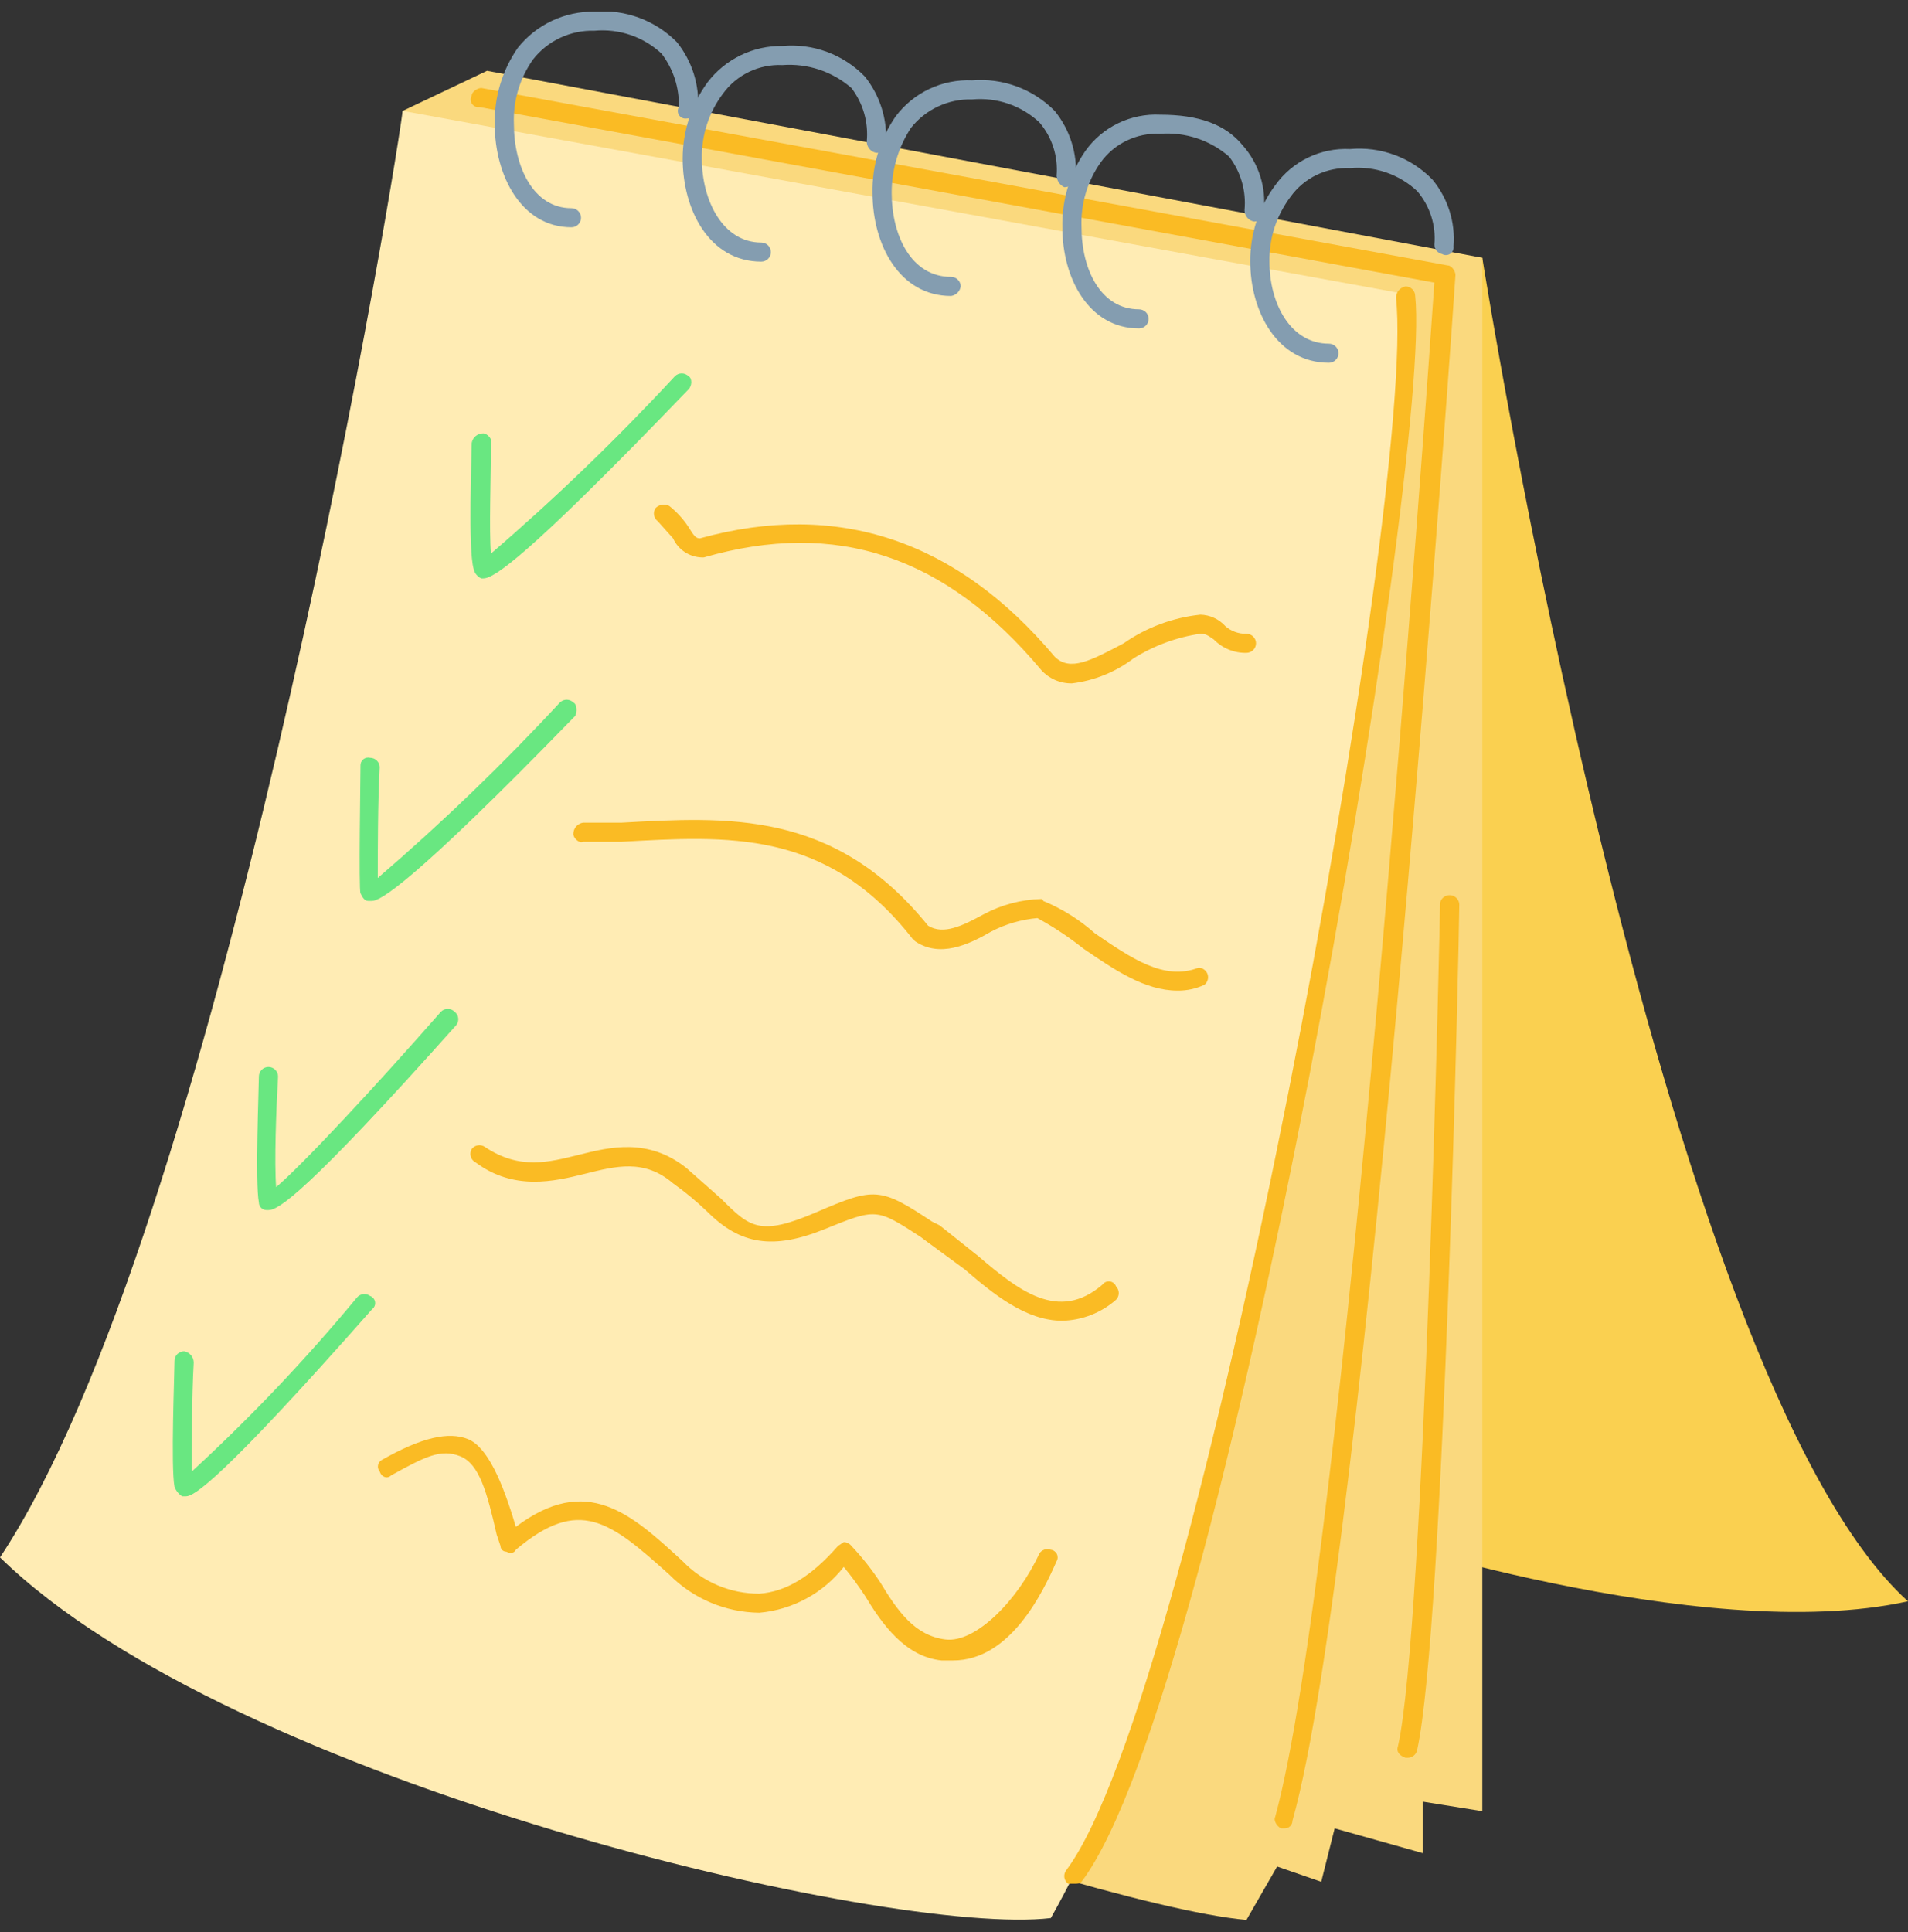 <svg width="80" height="81" viewBox="0 0 80 81" fill="none" xmlns="http://www.w3.org/2000/svg">
<rect x="0" y="0" width="80" height="81" fill="#333333" stroke="none"/>
<g clip-path="url(#clip0)">
<path d="M56.683 64.168C56.683 64.168 71.316 69.048 80 67.128C69.548 57.688 62.151 10.808 62.151 10.808L41.246 9.128L51.859 53.768L56.683 64.168Z" fill="#FAD050"/>
<path d="M16.965 69.368C16.965 69.368 44.543 79.768 52.261 80.488L53.548 78.248L55.397 78.888L55.96 76.648L59.658 77.688V75.528L62.151 75.928V10.808L20.422 2.968L16.884 4.648L16.965 69.368Z" fill="#FAD97E"/>
<path d="M16.884 4.648C16.322 8.888 9.085 51.608 0 65.288C9.729 74.808 37.387 81.208 44.06 80.408C55.799 59.528 58.935 12.328 58.935 12.328L16.884 4.648Z" fill="#FFECB4"/>
<path d="M39.96 69.608H39.477C37.95 69.448 36.985 68.088 36.261 66.888C35.989 66.473 35.693 66.072 35.377 65.688C34.951 66.232 34.417 66.683 33.808 67.013C33.2 67.344 32.529 67.546 31.839 67.608C30.417 67.593 29.058 67.017 28.06 66.008C25.568 63.768 24.281 62.728 21.628 64.968C21.548 65.128 21.387 65.128 21.226 65.048C21.162 65.048 21.101 65.023 21.056 64.978C21.01 64.933 20.985 64.872 20.985 64.808L20.824 64.328C20.422 62.568 20.101 61.368 19.297 61.048C18.492 60.728 17.849 61.048 16.402 61.848C16.241 62.008 16 61.928 15.92 61.688C15.89 61.653 15.868 61.611 15.856 61.567C15.843 61.522 15.841 61.476 15.849 61.43C15.856 61.384 15.874 61.341 15.9 61.303C15.926 61.264 15.96 61.232 16 61.208C17.688 60.248 18.814 60.008 19.618 60.328C20.422 60.648 21.065 62.088 21.628 64.008C24.603 61.768 26.452 63.448 28.623 65.448C29.038 65.881 29.538 66.224 30.09 66.458C30.643 66.692 31.238 66.811 31.839 66.808C32.965 66.728 34.01 66.088 35.136 64.808L35.377 64.648C35.439 64.648 35.501 64.663 35.557 64.691C35.612 64.718 35.661 64.759 35.699 64.808C36.144 65.279 36.548 65.788 36.904 66.328C37.628 67.528 38.352 68.568 39.638 68.728C40.925 68.888 42.694 67.048 43.578 65.128C43.627 65.05 43.703 64.992 43.79 64.963C43.878 64.934 43.974 64.936 44.06 64.968C44.114 64.974 44.164 64.993 44.208 65.024C44.252 65.055 44.288 65.096 44.312 65.143C44.336 65.191 44.347 65.244 44.346 65.297C44.344 65.35 44.329 65.402 44.301 65.448C43.739 66.728 42.372 69.608 39.96 69.608Z" fill="#FABB24"/>
<path d="M44.543 55.368C43.015 55.368 41.648 54.248 40.442 53.208L38.914 52.088L38.593 51.848C36.744 50.648 36.744 50.648 34.573 51.528C32.402 52.408 31.035 52.168 29.668 50.808C29.216 50.373 28.733 49.972 28.221 49.608C27.015 48.568 25.809 48.888 24.523 49.208C23.236 49.528 21.548 49.928 19.94 48.728C19.891 48.703 19.848 48.669 19.813 48.627C19.778 48.584 19.753 48.535 19.738 48.483C19.723 48.431 19.718 48.376 19.726 48.322C19.733 48.267 19.751 48.215 19.779 48.168C19.811 48.126 19.85 48.091 19.896 48.064C19.941 48.038 19.991 48.02 20.044 48.012C20.096 48.005 20.149 48.008 20.2 48.021C20.251 48.034 20.299 48.057 20.342 48.088C21.789 49.048 22.995 48.728 24.281 48.408C25.568 48.088 27.176 47.688 28.784 48.968L30.231 50.248C31.437 51.448 31.839 51.848 34.251 50.808C36.663 49.768 36.904 49.768 39.075 51.208L39.397 51.368L41.005 52.648C42.693 54.088 44.382 55.448 46.231 53.848C46.265 53.801 46.312 53.764 46.366 53.742C46.42 53.719 46.479 53.712 46.537 53.72C46.594 53.728 46.649 53.752 46.694 53.789C46.74 53.825 46.774 53.874 46.794 53.928C46.867 54.003 46.909 54.104 46.909 54.208C46.909 54.313 46.867 54.414 46.794 54.488C46.171 55.036 45.374 55.347 44.543 55.368Z" fill="#FABB24"/>
<path d="M49.367 41.528C48 41.528 46.714 40.648 45.427 39.768C44.822 39.287 44.176 38.859 43.497 38.488C42.823 38.547 42.168 38.737 41.568 39.048C40.603 39.608 39.397 40.168 38.352 39.448C38.352 39.427 38.343 39.407 38.328 39.392C38.313 39.377 38.293 39.368 38.271 39.368C34.653 34.728 30.472 35.048 26.05 35.288H24.442C24.281 35.368 24.04 35.128 24.04 34.968C24.038 34.854 24.078 34.742 24.152 34.654C24.226 34.566 24.328 34.508 24.442 34.488H26.05C30.472 34.248 34.975 33.928 38.914 38.808C39.558 39.208 40.362 38.808 41.246 38.328C41.989 37.93 42.815 37.711 43.658 37.688C43.679 37.688 43.7 37.697 43.715 37.712C43.73 37.727 43.739 37.747 43.739 37.768C44.534 38.097 45.268 38.556 45.909 39.128C47.437 40.168 48.804 41.128 50.251 40.568C50.336 40.568 50.418 40.595 50.486 40.644C50.555 40.693 50.606 40.762 50.633 40.842C50.659 40.922 50.66 41.008 50.635 41.088C50.61 41.168 50.56 41.238 50.492 41.288C50.14 41.452 49.755 41.534 49.367 41.528Z" fill="#FABB24"/>
<path d="M44.945 28.648C44.702 28.652 44.462 28.604 44.24 28.508C44.018 28.411 43.82 28.268 43.658 28.088C39.638 23.288 35.055 21.768 29.507 23.368H29.427C29.171 23.361 28.922 23.282 28.709 23.141C28.495 22.999 28.326 22.801 28.221 22.568L27.578 21.848C27.492 21.785 27.436 21.69 27.421 21.585C27.406 21.48 27.433 21.373 27.497 21.288C27.571 21.218 27.665 21.172 27.766 21.157C27.867 21.143 27.97 21.161 28.06 21.208C28.373 21.457 28.645 21.755 28.864 22.088C29.105 22.488 29.186 22.568 29.347 22.568C35.136 20.968 40.12 22.648 44.221 27.528C44.864 28.168 45.749 27.688 47.115 26.968C48.067 26.302 49.174 25.89 50.332 25.768C50.529 25.773 50.724 25.818 50.904 25.901C51.084 25.983 51.245 26.102 51.377 26.248C51.62 26.462 51.936 26.577 52.261 26.568C52.368 26.568 52.47 26.611 52.545 26.686C52.621 26.761 52.663 26.862 52.663 26.968C52.663 27.075 52.621 27.176 52.545 27.251C52.47 27.326 52.368 27.368 52.261 27.368C52.007 27.374 51.754 27.327 51.519 27.23C51.284 27.134 51.071 26.99 50.894 26.808C50.653 26.648 50.573 26.568 50.332 26.568C49.33 26.713 48.371 27.068 47.517 27.608C46.768 28.176 45.88 28.535 44.945 28.648Z" fill="#FABB24"/>
<path d="M20.262 24.248H20.181C20.099 24.212 20.028 24.157 19.972 24.087C19.916 24.018 19.877 23.936 19.86 23.848C19.618 23.048 19.779 19.048 19.779 18.568C19.798 18.455 19.857 18.353 19.946 18.28C20.034 18.206 20.146 18.167 20.262 18.168C20.422 18.168 20.663 18.408 20.583 18.568C20.583 20.008 20.503 22.248 20.583 23.208C23.296 20.876 25.873 18.392 28.302 15.768C28.377 15.695 28.478 15.654 28.583 15.654C28.688 15.654 28.789 15.695 28.864 15.768C29.025 15.848 29.025 16.168 28.864 16.328C21.869 23.608 20.663 24.248 20.262 24.248Z" fill="#69E781"/>
<path d="M15.598 37.768H15.437C15.277 37.768 15.196 37.608 15.116 37.448C15.035 37.288 15.116 32.568 15.116 32.088C15.114 32.039 15.124 31.989 15.145 31.944C15.166 31.899 15.197 31.859 15.236 31.828C15.275 31.797 15.321 31.776 15.37 31.765C15.419 31.755 15.47 31.756 15.518 31.768C15.624 31.768 15.727 31.811 15.802 31.886C15.877 31.961 15.92 32.062 15.92 32.168C15.839 33.608 15.839 35.768 15.839 36.808C18.523 34.501 21.074 32.044 23.478 29.448C23.553 29.375 23.654 29.334 23.759 29.334C23.864 29.334 23.965 29.375 24.04 29.448C24.201 29.528 24.201 29.848 24.121 30.008C17.206 37.128 15.92 37.768 15.598 37.768Z" fill="#69E781"/>
<path d="M11.256 50.728H11.176C11.091 50.728 11.009 50.695 10.948 50.635C10.888 50.575 10.854 50.493 10.854 50.408C10.693 49.608 10.854 45.528 10.854 45.128C10.854 45.022 10.896 44.921 10.972 44.846C11.047 44.771 11.15 44.728 11.256 44.728C11.363 44.728 11.465 44.771 11.54 44.846C11.616 44.921 11.658 45.022 11.658 45.128C11.578 46.568 11.497 48.728 11.578 49.768C12.703 48.808 15.759 45.528 18.492 42.408C18.567 42.335 18.669 42.294 18.774 42.294C18.879 42.294 18.98 42.335 19.055 42.408C19.097 42.44 19.133 42.479 19.16 42.525C19.187 42.57 19.204 42.62 19.212 42.672C19.219 42.724 19.216 42.777 19.203 42.828C19.19 42.879 19.167 42.926 19.136 42.968C12.784 50.088 11.658 50.728 11.256 50.728Z" fill="#69E781"/>
<path d="M7.799 62.728H7.638C7.49 62.634 7.377 62.493 7.317 62.328C7.156 61.528 7.317 57.528 7.317 57.048C7.317 56.942 7.359 56.841 7.434 56.766C7.51 56.691 7.612 56.648 7.719 56.648C7.832 56.667 7.935 56.726 8.009 56.814C8.083 56.903 8.122 57.014 8.121 57.128C8.04 58.568 8.04 60.648 8.04 61.688C10.508 59.42 12.818 56.987 14.955 54.408C14.986 54.366 15.026 54.331 15.072 54.304C15.117 54.278 15.167 54.26 15.22 54.252C15.272 54.245 15.325 54.248 15.376 54.261C15.427 54.274 15.475 54.297 15.518 54.328C15.573 54.348 15.621 54.382 15.658 54.427C15.695 54.472 15.719 54.527 15.727 54.584C15.736 54.642 15.728 54.701 15.705 54.754C15.682 54.808 15.645 54.854 15.598 54.888C9.246 62.088 8.121 62.728 7.799 62.728Z" fill="#69E781"/>
<path d="M45.025 78.968H44.784C44.699 78.905 44.642 78.81 44.627 78.705C44.612 78.6 44.639 78.493 44.703 78.408C50.251 71.048 59.417 20.648 58.533 12.488C58.531 12.374 58.571 12.262 58.644 12.174C58.718 12.086 58.821 12.027 58.935 12.008C59.041 12.008 59.144 12.051 59.219 12.126C59.294 12.201 59.337 12.302 59.337 12.408C60.06 19.288 51.377 70.888 45.347 78.888C45.266 78.968 45.186 78.968 45.025 78.968Z" fill="#FABB24"/>
<path d="M53.869 76.648H53.709C53.548 76.568 53.387 76.328 53.467 76.168C56.362 65.608 59.819 16.568 60.141 11.848L20.1 4.488C20.04 4.497 19.979 4.488 19.924 4.464C19.869 4.439 19.822 4.399 19.788 4.349C19.754 4.299 19.736 4.24 19.734 4.18C19.732 4.12 19.748 4.06 19.779 4.008C19.779 3.848 20.02 3.688 20.181 3.688L60.703 11.128C60.864 11.128 61.025 11.368 61.025 11.528C61.025 11.688 57.327 65.208 54.191 76.328C54.191 76.413 54.157 76.495 54.097 76.555C54.036 76.615 53.955 76.648 53.869 76.648Z" fill="#FABB24"/>
<path d="M59.015 73.688H58.935C58.694 73.608 58.533 73.448 58.613 73.208C59.739 68.248 60.382 38.168 60.382 37.848C60.401 37.757 60.451 37.674 60.525 37.616C60.598 37.557 60.69 37.526 60.784 37.528C60.891 37.528 60.993 37.571 61.068 37.646C61.144 37.721 61.186 37.822 61.186 37.928C61.186 39.128 60.543 68.328 59.417 73.368C59.398 73.46 59.348 73.542 59.274 73.601C59.201 73.659 59.109 73.69 59.015 73.688Z" fill="#FABB24"/>
<path d="M23.96 9.528C21.869 9.528 20.744 7.368 20.744 5.208C20.72 4.067 21.058 2.948 21.709 2.008C22.091 1.526 22.581 1.138 23.138 0.875C23.696 0.611 24.307 0.479 24.925 0.488C25.56 0.436 26.199 0.524 26.797 0.745C27.394 0.966 27.936 1.316 28.382 1.768C29.016 2.56 29.331 3.558 29.267 4.568C29.247 4.681 29.188 4.784 29.1 4.857C29.011 4.931 28.899 4.97 28.784 4.968C28.724 4.977 28.663 4.968 28.608 4.944C28.552 4.919 28.505 4.879 28.471 4.829C28.438 4.779 28.419 4.72 28.418 4.66C28.416 4.6 28.431 4.54 28.462 4.488C28.487 3.681 28.231 2.89 27.739 2.248C27.365 1.899 26.921 1.633 26.436 1.467C25.95 1.302 25.435 1.241 24.925 1.288C24.431 1.273 23.941 1.373 23.494 1.582C23.047 1.79 22.655 2.101 22.352 2.488C21.79 3.282 21.507 4.238 21.548 5.208C21.548 6.968 22.352 8.728 23.96 8.728C24.067 8.728 24.169 8.771 24.244 8.846C24.32 8.921 24.362 9.022 24.362 9.128C24.362 9.234 24.32 9.336 24.244 9.411C24.169 9.486 24.067 9.528 23.96 9.528Z" fill="#849DB0"/>
<path d="M31.919 10.968C29.749 10.968 28.623 8.808 28.623 6.648C28.623 5.499 28.989 4.378 29.668 3.448C30.034 2.968 30.509 2.58 31.054 2.316C31.598 2.052 32.198 1.919 32.804 1.928C33.44 1.87 34.081 1.955 34.679 2.177C35.277 2.398 35.818 2.751 36.261 3.208C36.895 4 37.21 4.998 37.146 6.008C37.146 6.114 37.103 6.216 37.028 6.291C36.953 6.366 36.85 6.408 36.744 6.408C36.63 6.389 36.527 6.33 36.453 6.242C36.38 6.154 36.34 6.043 36.342 5.928C36.418 5.128 36.188 4.328 35.698 3.688C35.304 3.345 34.845 3.083 34.348 2.918C33.851 2.753 33.326 2.689 32.804 2.728C32.321 2.705 31.84 2.803 31.404 3.013C30.969 3.222 30.593 3.537 30.311 3.928C29.721 4.712 29.409 5.669 29.427 6.648C29.427 8.408 30.311 10.168 31.919 10.168C32.026 10.168 32.128 10.211 32.204 10.286C32.279 10.361 32.322 10.462 32.322 10.568C32.322 10.675 32.279 10.776 32.204 10.851C32.128 10.926 32.026 10.968 31.919 10.968Z" fill="#849DB0"/>
<path d="M39.879 12.408C37.708 12.408 36.583 10.248 36.583 8.088C36.559 6.947 36.897 5.828 37.547 4.888C37.917 4.392 38.403 3.993 38.964 3.728C39.525 3.463 40.143 3.339 40.764 3.368C41.399 3.316 42.038 3.404 42.636 3.625C43.233 3.846 43.774 4.196 44.221 4.648C44.862 5.437 45.178 6.437 45.105 7.448C45.086 7.561 45.027 7.664 44.938 7.737C44.85 7.811 44.738 7.85 44.623 7.848C44.531 7.805 44.452 7.737 44.395 7.653C44.339 7.568 44.306 7.47 44.301 7.368C44.336 6.966 44.29 6.561 44.166 6.176C44.042 5.791 43.842 5.435 43.578 5.128C43.204 4.779 42.76 4.513 42.274 4.347C41.789 4.182 41.274 4.121 40.764 4.168C40.27 4.153 39.78 4.253 39.333 4.462C38.886 4.67 38.494 4.981 38.191 5.368C37.663 6.178 37.383 7.123 37.387 8.088C37.387 9.848 38.191 11.608 39.879 11.608C39.986 11.608 40.088 11.65 40.163 11.726C40.239 11.801 40.281 11.902 40.281 12.008C40.265 12.109 40.218 12.202 40.146 12.274C40.074 12.345 39.98 12.393 39.879 12.408Z" fill="#849DB0"/>
<path d="M47.759 13.768C45.668 13.768 44.543 11.688 44.543 9.528C44.519 8.387 44.856 7.268 45.508 6.328C45.859 5.833 46.331 5.433 46.879 5.168C47.427 4.902 48.034 4.778 48.643 4.808C50.251 4.808 51.377 5.208 52.1 6.088C52.437 6.467 52.69 6.912 52.843 7.395C52.995 7.877 53.043 8.386 52.985 8.888C52.985 8.994 52.943 9.096 52.867 9.171C52.792 9.246 52.69 9.288 52.583 9.288C52.469 9.269 52.366 9.21 52.293 9.122C52.219 9.034 52.179 8.923 52.181 8.808C52.257 8.008 52.027 7.208 51.538 6.568C51.144 6.225 50.685 5.963 50.188 5.798C49.691 5.633 49.166 5.569 48.643 5.608C48.16 5.585 47.679 5.683 47.243 5.893C46.808 6.102 46.432 6.417 46.151 6.808C45.588 7.602 45.306 8.558 45.347 9.528C45.347 11.288 46.151 12.968 47.759 12.968C47.865 12.968 47.968 13.011 48.043 13.085C48.118 13.161 48.161 13.262 48.161 13.368C48.161 13.475 48.118 13.576 48.043 13.651C47.968 13.726 47.865 13.768 47.759 13.768Z" fill="#849DB0"/>
<path d="M55.719 15.208C53.548 15.208 52.422 13.048 52.422 10.968C52.41 9.817 52.778 8.693 53.467 7.768C53.819 7.273 54.291 6.873 54.839 6.608C55.387 6.342 55.994 6.218 56.603 6.248C57.239 6.19 57.88 6.275 58.478 6.497C59.077 6.718 59.617 7.071 60.06 7.528C60.708 8.313 61.026 9.316 60.945 10.328C60.953 10.388 60.945 10.449 60.92 10.504C60.895 10.559 60.855 10.606 60.805 10.639C60.754 10.673 60.695 10.691 60.635 10.693C60.574 10.695 60.514 10.679 60.462 10.648C60.37 10.63 60.288 10.579 60.229 10.506C60.17 10.433 60.139 10.342 60.141 10.248C60.176 9.846 60.13 9.441 60.006 9.056C59.881 8.671 59.681 8.315 59.417 8.008C59.043 7.659 58.599 7.393 58.114 7.227C57.629 7.062 57.114 7.001 56.603 7.048C56.12 7.025 55.639 7.123 55.203 7.333C54.768 7.542 54.392 7.857 54.111 8.248C53.52 9.032 53.209 9.989 53.226 10.968C53.226 12.728 54.111 14.408 55.719 14.408C55.825 14.408 55.928 14.451 56.003 14.526C56.078 14.601 56.121 14.702 56.121 14.808C56.121 14.915 56.078 15.016 56.003 15.091C55.928 15.166 55.825 15.208 55.719 15.208Z" fill="#849DB0"/>
</g>
<defs>
<clipPath id="clip0">
<rect width="80" height="80" fill="white" transform="translate(0 0.488)"/>
</clipPath>
</defs>
</svg>
